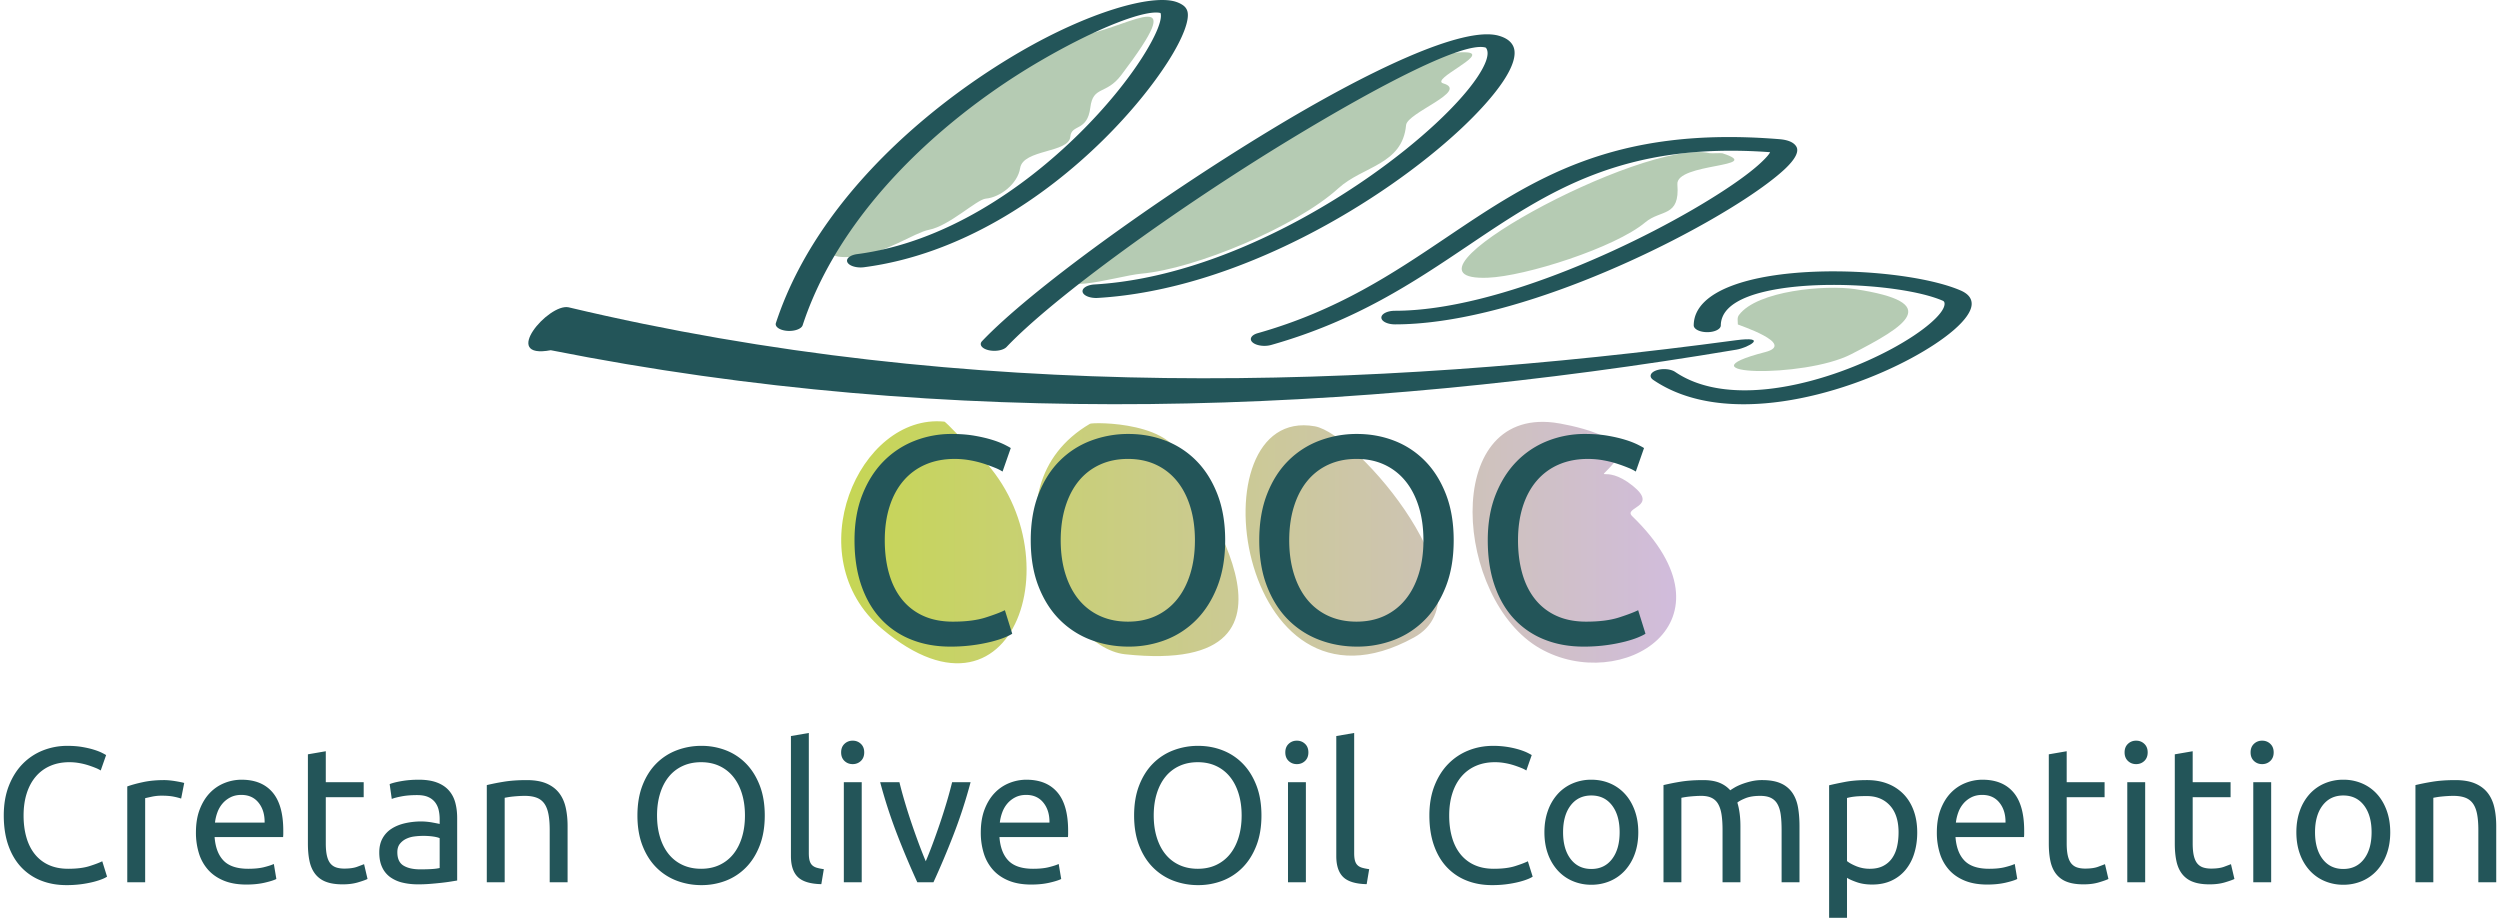 <?xml version="1.0" encoding="UTF-8"?>
<svg xmlns="http://www.w3.org/2000/svg" xml:space="preserve" width="286" height="105" viewBox="0 0 291.313 107.274" shape-rendering="geometricPrecision" text-rendering="geometricPrecision" image-rendering="optimizeQuality" fill-rule="evenodd" clip-rule="evenodd">
  <defs>
    <linearGradient id="id0" gradientUnits="userSpaceOnUse" x1="97.878" y1="63.381" x2="195.465" y2="63.381">
      <stop offset="0" stop-color="#c6d654"></stop>
      <stop offset="1" stop-color="#d1bcdc"></stop>
    </linearGradient>
    <style>
      .fil2{fill:#235559;fill-rule:nonzero}
    </style>
  </defs>
  <g id="Layer_x0020_1">
    <path d="M181.165 49.388c-13.242-1.612-11.541 20.733-1.616 26.398 9.482 5.413 23.622-3.04 10.775-15.461-1.102-1.066 3.179-1.051.056-3.556-3.444-2.762-4.485.124-1.995-2.909 2.301-2.806-5.903-4.312-7.22-4.472zm-27.934.436c-14.27-2.527-9.216 36.143 11.602 24.677 9.258-5.099-6.576-23.787-11.602-24.677zm-26.273-.296c-12.733 7.461-3.545 26.124 4.079 26.939 25.087 2.682 6.934-20.703 6.813-21.954-.514-5.325-10.574-5.171-10.892-4.985zm-17.027-.249c-9.999-.995-17.264 15.793-7.283 24.219 16.115 13.604 23.198-10.747 10.013-21.48-.069-.055-2.538-2.72-2.73-2.739z" fill="url(#id0)"></path>
    <path d="M202.805 36.818c2.124-2.858 10.127-3.549 13.592-3.023 10.362 1.575 5.981 4.298-.502 7.618-5.53 2.833-20.534 2.447-10.032-.26 3.721-.959-3.188-3.186-3.188-3.229 0-.427-.111-.781.13-1.106zm-3.446-18.922c-7.837-1.727-38.611 15.028-25.934 14.565 4.43-.161 14.917-3.525 18.423-6.469 1.844-1.548 4.066-.565 3.76-4.444-.199-2.52 10.377-1.974 5.269-3.63-.173-.056-1.27.033-1.518-.022zm-28.286-11.77c-3.45-.335-14.498 3.552-17.014 6.505-1.914 2.246-24.316 13.8-28.406 17.913-4.702 4.728 4.308 1.71 7.308 1.442 6.333-.567 18.076-5.481 23.026-9.98 2.871-2.61 7.488-2.734 7.911-7.383.134-1.467 7.411-3.978 4.348-4.875-1.57-.46 5.349-3.377 2.827-3.622zM98.701 24.789c.812-3.928 22.388-19.669 27.828-20.775 5.516-1.122 12.206-5.967 4.076 4.767-1.78 2.351-3.29 1.204-3.608 3.783-.353 2.874-2.216 1.895-2.34 3.415-.157 1.914-5.516 1.453-5.864 3.663-.292 1.862-2.356 3.431-4.02 3.575-1.051.091-4.25 3.178-6.633 3.641-1.718.334-5.095 2.773-8.594 3.121-5.811.579-1.368-2.661-.845-5.19z" fill="#b5cbb3"></path>
    <path class="fil2" d="M110.624 75.574c-1.671 0-3.192-.274-4.565-.824a9.71 9.71 0 0 1-3.537-2.403c-.984-1.052-1.744-2.351-2.282-3.896s-.807-3.313-.807-5.304.303-3.759.91-5.304c.606-1.544 1.424-2.843 2.454-3.896a10.378 10.378 0 0 1 3.605-2.403 11.722 11.722 0 0 1 4.394-.824c.984 0 1.871.069 2.66.206.79.138 1.476.298 2.06.481a9.927 9.927 0 0 1 1.425.549c.366.183.618.321.755.412l-.961 2.747a5.262 5.262 0 0 0-.893-.447 19.01 19.01 0 0 0-1.322-.481 11.904 11.904 0 0 0-1.613-.394 10.157 10.157 0 0 0-1.768-.155c-1.259 0-2.392.218-3.399.652a7.036 7.036 0 0 0-2.574 1.889c-.71.824-1.253 1.825-1.631 3.003-.377 1.179-.566 2.5-.566 3.965 0 1.419.166 2.712.498 3.879.331 1.168.829 2.169 1.493 3.004a6.714 6.714 0 0 0 2.489 1.94c.995.457 2.157.686 3.484.686 1.534 0 2.803-.16 3.81-.48 1.007-.321 1.763-.607 2.266-.859l.858 2.747c-.16.114-.446.257-.858.429-.411.171-.927.338-1.544.498a19.505 19.505 0 0 1-4.841.583zm9.406-12.427c0-2.036.303-3.833.91-5.389s1.43-2.855 2.472-3.896a10.213 10.213 0 0 1 3.638-2.352 12.296 12.296 0 0 1 4.411-.79c1.534 0 2.982.263 4.343.79a10.114 10.114 0 0 1 3.588 2.352c1.03 1.041 1.848 2.34 2.454 3.896.606 1.556.91 3.353.91 5.389 0 2.037-.304 3.834-.91 5.39-.606 1.556-1.424 2.855-2.454 3.896a10.128 10.128 0 0 1-3.588 2.352 11.943 11.943 0 0 1-4.343.789c-1.556 0-3.026-.263-4.411-.789a10.227 10.227 0 0 1-3.638-2.352c-1.042-1.041-1.865-2.34-2.472-3.896s-.91-3.353-.91-5.39zm3.502 0c0 1.442.183 2.752.549 3.931.366 1.179.887 2.18 1.562 3.004a6.84 6.84 0 0 0 2.471 1.905c.973.446 2.066.669 3.279.669s2.3-.223 3.261-.669a6.88 6.88 0 0 0 2.455-1.905c.675-.824 1.195-1.825 1.562-3.004.366-1.179.549-2.489.549-3.931 0-1.441-.183-2.752-.549-3.93-.367-1.179-.887-2.18-1.562-3.004a6.88 6.88 0 0 0-2.455-1.905c-.961-.446-2.048-.67-3.261-.67s-2.306.224-3.279.67a6.84 6.84 0 0 0-2.471 1.905c-.675.824-1.196 1.825-1.562 3.004-.366 1.178-.549 2.489-.549 3.93zm23.206 0c0-2.036.303-3.833.91-5.389.606-1.556 1.43-2.855 2.471-3.896a10.217 10.217 0 0 1 3.639-2.352 12.296 12.296 0 0 1 4.411-.79c1.534 0 2.981.263 4.343.79a10.11 10.11 0 0 1 3.587 2.352c1.03 1.041 1.848 2.34 2.455 3.896.606 1.556.909 3.353.909 5.389 0 2.037-.303 3.834-.909 5.39-.607 1.556-1.425 2.855-2.455 3.896a10.124 10.124 0 0 1-3.587 2.352 11.947 11.947 0 0 1-4.343.789c-1.556 0-3.026-.263-4.411-.789a10.23 10.23 0 0 1-3.639-2.352c-1.041-1.041-1.865-2.34-2.471-3.896-.607-1.556-.91-3.353-.91-5.39zm3.502 0c0 1.442.183 2.752.549 3.931.366 1.179.886 2.18 1.562 3.004a6.84 6.84 0 0 0 2.471 1.905c.973.446 2.066.669 3.279.669s2.3-.223 3.261-.669a6.876 6.876 0 0 0 2.454-1.905c.676-.824 1.196-1.825 1.563-3.004.366-1.179.549-2.489.549-3.931 0-1.441-.183-2.752-.549-3.93-.367-1.179-.887-2.18-1.563-3.004a6.876 6.876 0 0 0-2.454-1.905c-.961-.446-2.048-.67-3.261-.67s-2.306.224-3.279.67a6.84 6.84 0 0 0-2.471 1.905c-.676.824-1.196 1.825-1.562 3.004-.366 1.178-.549 2.489-.549 3.93zm34.397 12.427c-1.671 0-3.193-.274-4.566-.824a9.714 9.714 0 0 1-3.536-2.403c-.984-1.052-1.745-2.351-2.283-3.896-.537-1.545-.806-3.313-.806-5.304s.303-3.759.909-5.304c.607-1.544 1.425-2.843 2.455-3.896a10.369 10.369 0 0 1 3.605-2.403 11.718 11.718 0 0 1 4.394-.824c.984 0 1.87.069 2.66.206.79.138 1.476.298 2.059.481a9.835 9.835 0 0 1 1.425.549c.366.183.618.321.756.412l-.961 2.747a5.262 5.262 0 0 0-.893-.447 19.2 19.2 0 0 0-1.322-.481c-.492-.16-1.03-.291-1.613-.394a10.157 10.157 0 0 0-1.768-.155c-1.259 0-2.392.218-3.399.652a7.027 7.027 0 0 0-2.574 1.889c-.71.824-1.253 1.825-1.631 3.003-.378 1.179-.566 2.5-.566 3.965 0 1.419.166 2.712.497 3.879.332 1.168.83 2.169 1.494 3.004a6.706 6.706 0 0 0 2.489 1.94c.995.457 2.156.686 3.484.686 1.533 0 2.804-.16 3.81-.48 1.007-.321 1.762-.607 2.266-.859l.858 2.747c-.16.114-.446.257-.858.429-.412.171-.927.338-1.545.498a19.484 19.484 0 0 1-4.84.583z"></path>
    <path d="M66.007 35.916c-2.338-.483-8.008 6.126-2.077 5.016 46.953 9.325 93.66 7.475 138.587-.067 1.362-.228 3.85-1.625-.125-1.091-42.741 5.743-89.464 7.3-136.385-3.858z" fill="#235559"></path>
    <path class="fil2" d="M200.683 38.031c0 .437-.709.791-1.583.791s-1.583-.354-1.583-.791c.004-.5.102-.96.286-1.382.804-1.849 3.154-3.113 6.277-3.905 2.951-.747 6.599-1.056 10.232-1.027 5.66.044 11.385.921 14.413 2.238.913.397 1.314.959 1.276 1.64-.047.823-.799 1.859-2.076 2.966-1.206 1.046-2.904 2.181-4.922 3.272-8.261 4.466-21.924 8.206-30.215 2.57-.518-.353-.365-.849.341-1.108.706-.259 1.699-.183 2.216.171 6.621 4.5 18.212 1.144 25.336-2.707 1.856-1.003 3.407-2.039 4.5-2.986 1.023-.886 1.622-1.666 1.654-2.222.011-.196-.05-.335-.196-.398-2.502-1.089-7.42-1.814-12.377-1.853-3.152-.025-6.28.233-8.754.86-2.3.582-4.024 1.499-4.601 2.825-.144.33-.221.679-.224 1.046zm-107.312-.018c-.14.432-.955.725-1.819.655-.864-.071-1.45-.478-1.309-.91 1.411-4.309 3.58-8.327 6.218-12.011 6.055-8.452 14.613-15.185 22.216-19.624 8.056-4.703 15.494-6.838 18.327-5.91.319.104.596.24.83.407.249.178.414.404.497.67.31.988-.511 3.175-2.268 5.924-1.711 2.678-4.314 5.942-7.607 9.183-6.808 6.701-16.637 13.363-27.917 14.837-.847.109-1.711-.145-1.93-.568-.22-.424.289-.856 1.135-.966 10.223-1.335 19.41-7.647 25.882-14.017 3.225-3.175 5.761-6.352 7.42-8.947 1.613-2.524 2.395-4.443 2.157-5.203-.002-.005-.001-.008.003-.009-1.655-.448-7.268 1.629-14.121 5.63-7.391 4.314-15.718 10.873-21.632 19.127-2.586 3.61-4.708 7.538-6.082 11.732zm23.837 2.536c-.373.396-1.318.565-2.11.378-.792-.186-1.131-.659-.758-1.055 5.596-5.893 20.167-16.444 33.497-24.545 11.681-7.098 22.73-12.312 26.875-11.156.919.257 1.489.697 1.737 1.294.383.926-.073 2.346-1.224 4.065-1.093 1.634-2.822 3.578-5.046 5.647-8.885 8.265-25.865 18.673-42.323 19.645-.87.052-1.66-.26-1.763-.695-.103-.435.52-.83 1.391-.881 15.267-.903 31.371-10.884 39.901-18.82 2.146-1.996 3.801-3.854 4.836-5.399.977-1.459 1.392-2.597 1.124-3.245-.055-.132-.113-.21-.173-.227-2.508-.7-12.142 4.247-22.889 10.777-13.187 8.014-27.575 18.426-33.075 24.217zm30.914-.229c-.761.216-1.728.083-2.16-.298-.432-.38-.165-.864.596-1.08 9.367-2.649 15.874-7.027 22.087-11.207 10.068-6.775 19.4-13.053 38.877-11.469 1.045.085 1.696.381 1.984.861.358.594-.153 1.519-1.359 2.649-1.054.986-2.66 2.192-4.672 3.505-9.295 6.062-27.635 14.631-40.876 14.631-.878 0-1.589-.356-1.589-.795 0-.439.711-.795 1.589-.795 12.121 0 29.459-8.201 38.355-14.004 1.923-1.254 3.435-2.385 4.399-3.288.598-.559.976-.986 1.091-1.242-17.196-1.258-25.886 4.587-35.254 10.891-6.41 4.312-13.123 8.829-23.068 11.641zM7.329 103.451c-1.094 0-2.091-.179-2.99-.539a6.378 6.378 0 0 1-2.316-1.574c-.644-.69-1.143-1.54-1.495-2.551C.176 97.775 0 96.617 0 95.313c0-1.305.198-2.462.596-3.474.397-1.012.933-1.863 1.607-2.552a6.818 6.818 0 0 1 2.361-1.574 7.671 7.671 0 0 1 2.878-.539c.645 0 1.225.045 1.742.135.517.089.967.194 1.349.314.383.12.694.24.933.36.24.12.405.21.495.27l-.63 1.799a3.47 3.47 0 0 0-.584-.293c-.255-.105-.544-.21-.866-.315a7.68 7.68 0 0 0-1.057-.258 6.583 6.583 0 0 0-1.157-.102c-.825 0-1.566.143-2.226.428a4.593 4.593 0 0 0-1.686 1.237c-.465.539-.821 1.195-1.068 1.967-.247.772-.371 1.637-.371 2.597 0 .929.109 1.776.326 2.54.217.765.543 1.42.978 1.967a4.39 4.39 0 0 0 1.63 1.271c.652.299 1.412.449 2.282.449 1.004 0 1.836-.104 2.496-.314.659-.21 1.154-.397 1.484-.563l.561 1.8a3.182 3.182 0 0 1-.561.28c-.27.112-.608.221-1.012.326a12.766 12.766 0 0 1-3.171.382zm11.422-12.275c.18 0 .386.011.618.033.233.023.461.053.686.09.225.038.431.075.618.113.188.037.327.071.416.101l-.359 1.821a6.967 6.967 0 0 0-.821-.213c-.382-.083-.873-.124-1.473-.124-.389 0-.775.041-1.158.124-.382.082-.633.138-.753.168v9.825h-2.091V91.918c.495-.18 1.109-.349 1.844-.506.734-.158 1.559-.236 2.473-.236zm3.709 6.115c0-1.034.15-1.937.45-2.709.3-.772.697-1.413 1.192-1.923a4.844 4.844 0 0 1 1.708-1.146 5.34 5.34 0 0 1 1.979-.382c1.574 0 2.781.491 3.62 1.472.839.982 1.259 2.477 1.259 4.486v.348c0 .142-.008.274-.022.394h-8.005c.09 1.214.443 2.136 1.057 2.765.615.63 1.574.944 2.878.944.735 0 1.353-.063 1.855-.191.502-.127.88-.251 1.135-.37l.293 1.753c-.255.135-.701.277-1.338.427-.637.15-1.36.225-2.17.225-1.019 0-1.9-.154-2.642-.461-.742-.307-1.352-.73-1.832-1.27a5.175 5.175 0 0 1-1.068-1.922 8.146 8.146 0 0 1-.349-2.44zm8.027-1.147c.015-.944-.221-1.72-.708-2.327s-1.158-.91-2.013-.91c-.479 0-.902.094-1.27.281a2.993 2.993 0 0 0-.933.731 3.37 3.37 0 0 0-.596 1.034c-.142.39-.236.787-.281 1.191h5.801zm7.15-4.721h4.429v1.754h-4.429v5.396c0 .584.045 1.067.135 1.45.09.382.224.682.404.899.18.217.405.371.675.461.27.09.584.135.944.135.63 0 1.135-.071 1.518-.214.382-.142.648-.243.798-.303l.404 1.731c-.209.105-.576.236-1.101.393-.525.158-1.124.236-1.799.236-.794 0-1.45-.101-1.967-.303a2.871 2.871 0 0 1-1.248-.911c-.314-.404-.536-.903-.663-1.495-.128-.592-.191-1.277-.191-2.057V88.163l2.091-.36v3.62zm11.039 10.185c.495 0 .933-.011 1.315-.034.382-.022.701-.064.955-.123v-3.486c-.149-.074-.393-.138-.73-.19a8.057 8.057 0 0 0-1.226-.079c-.314 0-.648.022-1 .067a3.103 3.103 0 0 0-.967.281 2.087 2.087 0 0 0-.731.585c-.194.247-.292.573-.292.978 0 .749.24 1.27.72 1.562.48.293 1.131.439 1.956.439zm-.18-10.477c.839 0 1.547.108 2.125.326.577.217 1.041.524 1.394.922.352.397.603.869.752 1.416.15.547.225 1.15.225 1.81v7.307l-.752.124c-.323.052-.687.101-1.091.145-.405.045-.843.087-1.315.124a17.53 17.53 0 0 1-1.405.056c-.66 0-1.267-.067-1.822-.202a4.07 4.07 0 0 1-1.439-.641 2.937 2.937 0 0 1-.944-1.158c-.225-.479-.337-1.056-.337-1.731 0-.644.131-1.199.393-1.664a3.133 3.133 0 0 1 1.068-1.123c.45-.285.975-.495 1.574-.63a8.579 8.579 0 0 1 1.889-.203 7.735 7.735 0 0 1 1.292.124c.203.038.379.071.529.101.15.03.255.053.314.068v-.585c0-.345-.037-.685-.112-1.023a2.35 2.35 0 0 0-.404-.899 2.044 2.044 0 0 0-.799-.629c-.337-.158-.776-.237-1.315-.237-.69 0-1.293.049-1.81.147-.517.097-.903.198-1.158.303l-.247-1.731c.27-.12.719-.236 1.349-.349.63-.112 1.311-.168 2.046-.168zm7.959.629a27.1 27.1 0 0 1 1.911-.382c.795-.135 1.709-.202 2.743-.202.929 0 1.701.131 2.316.393.614.262 1.105.63 1.473 1.102.366.472.625 1.038.775 1.697.15.66.225 1.387.225 2.181v6.565h-2.091v-6.115c0-.72-.049-1.334-.146-1.844-.098-.509-.259-.922-.483-1.236a1.91 1.91 0 0 0-.9-.686c-.375-.142-.839-.214-1.394-.214-.225 0-.457.008-.697.023-.24.015-.468.034-.685.056a8.845 8.845 0 0 0-.585.079c-.172.03-.296.052-.371.067v9.87h-2.091V91.76zm17.605 3.553c0-1.334.198-2.511.595-3.53.397-1.019.937-1.87 1.619-2.552a6.699 6.699 0 0 1 2.383-1.54 8.056 8.056 0 0 1 2.889-.517 7.82 7.82 0 0 1 2.845.517 6.636 6.636 0 0 1 2.349 1.54c.674.682 1.211 1.533 1.607 2.552.398 1.019.596 2.196.596 3.53 0 1.334-.198 2.51-.596 3.529-.396 1.02-.933 1.87-1.607 2.552a6.639 6.639 0 0 1-2.349 1.541 7.84 7.84 0 0 1-2.845.516 8.078 8.078 0 0 1-2.889-.516 6.702 6.702 0 0 1-2.383-1.541c-.682-.682-1.222-1.532-1.619-2.552-.397-1.019-.595-2.195-.595-3.529zm2.293 0c0 .944.12 1.802.36 2.574.239.772.58 1.427 1.023 1.967.442.54.981.956 1.618 1.248.637.292 1.353.438 2.148.438.794 0 1.506-.146 2.135-.438a4.496 4.496 0 0 0 1.608-1.248c.442-.54.783-1.195 1.023-1.967.24-.772.36-1.63.36-2.574 0-.945-.12-1.803-.36-2.575-.24-.772-.581-1.427-1.023-1.967a4.508 4.508 0 0 0-1.608-1.248c-.629-.292-1.341-.439-2.135-.439-.795 0-1.511.147-2.148.439a4.482 4.482 0 0 0-1.618 1.248c-.443.54-.784 1.195-1.023 1.967-.24.772-.36 1.63-.36 2.575zm19.2 8.026c-1.289-.03-2.203-.307-2.742-.832-.54-.524-.81-1.341-.81-2.45v-14.03l2.091-.36v14.052c0 .345.03.63.09.855.06.224.157.405.292.539.135.135.315.236.54.304.225.067.502.123.832.168l-.293 1.754zm4.722-.225h-2.091V91.423h2.091v11.691zm-1.057-13.805c-.374 0-.693-.123-.956-.37-.262-.248-.393-.581-.393-1.001 0-.42.131-.753.393-1 .263-.248.582-.371.956-.371.375 0 .693.123.956.371.262.247.393.58.393 1 0 .42-.131.753-.393 1.001-.263.247-.581.37-.956.37zM113 91.423a58.708 58.708 0 0 1-2.057 6.295 99.433 99.433 0 0 1-2.282 5.396h-1.889a99.433 99.433 0 0 1-2.282-5.396 58.708 58.708 0 0 1-2.057-6.295h2.249c.179.734.393 1.518.64 2.349.247.832.51 1.657.787 2.474.277.817.559 1.607.843 2.372.285.764.555 1.446.809 2.045.255-.599.525-1.281.81-2.045.285-.765.565-1.555.843-2.372.277-.817.54-1.642.787-2.474a49.21 49.21 0 0 0 .64-2.349H113zm1.192 5.868c0-1.034.15-1.937.449-2.709.3-.772.697-1.413 1.192-1.923a4.847 4.847 0 0 1 1.709-1.146 5.33 5.33 0 0 1 1.978-.382c1.574 0 2.78.491 3.62 1.472.84.982 1.259 2.477 1.259 4.486v.348c0 .142-.008.274-.023.394h-8.004c.09 1.214.443 2.136 1.057 2.765.615.63 1.574.944 2.878.944.734 0 1.353-.063 1.855-.191.502-.127.88-.251 1.135-.37l.293 1.753c-.255.135-.701.277-1.338.427-.637.15-1.36.225-2.17.225-1.019 0-1.9-.154-2.641-.461-.742-.307-1.353-.73-1.833-1.27a5.189 5.189 0 0 1-1.068-1.922 8.147 8.147 0 0 1-.348-2.44zm8.026-1.147c.015-.944-.221-1.72-.708-2.327s-1.158-.91-2.012-.91c-.48 0-.903.094-1.271.281a2.993 2.993 0 0 0-.933.731c-.254.3-.453.644-.595 1.034-.143.39-.237.787-.282 1.191h5.801zm9.893-.831c0-1.334.198-2.511.596-3.53.397-1.019.936-1.87 1.619-2.552a6.69 6.69 0 0 1 2.383-1.54 8.056 8.056 0 0 1 2.889-.517c1.004 0 1.952.172 2.844.517a6.628 6.628 0 0 1 2.349 1.54c.675.682 1.211 1.533 1.608 2.552.397 1.019.596 2.196.596 3.53 0 1.334-.199 2.51-.596 3.529-.397 1.02-.933 1.87-1.608 2.552a6.63 6.63 0 0 1-2.349 1.541 7.835 7.835 0 0 1-2.844.516 8.078 8.078 0 0 1-2.889-.516 6.693 6.693 0 0 1-2.383-1.541c-.683-.682-1.222-1.532-1.619-2.552-.398-1.019-.596-2.195-.596-3.529zm2.293 0c0 .944.12 1.802.36 2.574.24.772.581 1.427 1.023 1.967.442.54.981.956 1.619 1.248.637.292 1.352.438 2.147.438.794 0 1.506-.146 2.135-.438a4.496 4.496 0 0 0 1.608-1.248c.443-.54.783-1.195 1.023-1.967.24-.772.36-1.63.36-2.574 0-.945-.12-1.803-.36-2.575-.24-.772-.58-1.427-1.023-1.967a4.508 4.508 0 0 0-1.608-1.248c-.629-.292-1.341-.439-2.135-.439-.795 0-1.51.147-2.147.439a4.477 4.477 0 0 0-1.619 1.248c-.442.54-.783 1.195-1.023 1.967-.24.772-.36 1.63-.36 2.575zm17.784 7.801h-2.091V91.423h2.091v11.691zm-1.057-13.805c-.374 0-.693-.123-.955-.37-.262-.248-.393-.581-.393-1.001 0-.42.131-.753.393-1 .262-.248.581-.371.955-.371.375 0 .694.123.956.371.263.247.393.58.393 1 0 .42-.13.753-.393 1.001-.262.247-.581.37-.956.37zm8.162 14.03c-1.289-.03-2.204-.307-2.743-.832-.539-.524-.809-1.341-.809-2.45v-14.03l2.091-.36v14.052c0 .345.03.63.089.855.061.224.158.405.293.539.134.135.314.236.539.304.225.067.502.123.832.168l-.292 1.754zm14.659.112c-1.094 0-2.091-.179-2.99-.539a6.36 6.36 0 0 1-2.316-1.574c-.645-.69-1.143-1.54-1.495-2.551-.352-1.012-.529-2.17-.529-3.474 0-1.305.199-2.462.596-3.474.397-1.012.933-1.863 1.608-2.552a6.805 6.805 0 0 1 2.36-1.574c.9-.36 1.859-.539 2.878-.539a10.46 10.46 0 0 1 3.092.449c.382.12.693.24.933.36.24.12.405.21.494.27l-.629 1.799a3.486 3.486 0 0 0-.585-.293c-.254-.105-.543-.21-.865-.315a7.753 7.753 0 0 0-1.057-.258 6.595 6.595 0 0 0-1.158-.102c-.824 0-1.566.143-2.226.428a4.61 4.61 0 0 0-1.686 1.237c-.464.539-.821 1.195-1.068 1.967-.247.772-.371 1.637-.371 2.597 0 .929.109 1.776.326 2.54.217.765.543 1.42.978 1.967a4.39 4.39 0 0 0 1.63 1.271c.652.299 1.413.449 2.282.449 1.005 0 1.836-.104 2.496-.314.659-.21 1.154-.397 1.484-.563l.562 1.8a3.2 3.2 0 0 1-.562.28c-.27.112-.608.221-1.012.326a12.761 12.761 0 0 1-3.17.382zm17.087-6.182c0 .929-.135 1.768-.405 2.518a5.76 5.76 0 0 1-1.135 1.933 4.982 4.982 0 0 1-1.743 1.248 5.485 5.485 0 0 1-2.203.439 5.485 5.485 0 0 1-2.203-.439 4.982 4.982 0 0 1-1.743-1.248 5.76 5.76 0 0 1-1.135-1.933c-.27-.75-.405-1.589-.405-2.518 0-.915.135-1.75.405-2.507a5.747 5.747 0 0 1 1.135-1.945 4.982 4.982 0 0 1 1.743-1.248 5.484 5.484 0 0 1 2.203-.438c.794 0 1.529.146 2.203.438a4.982 4.982 0 0 1 1.743 1.248c.487.54.865 1.188 1.135 1.945.27.757.405 1.592.405 2.507zm-2.181 0c0-1.32-.296-2.365-.888-3.137-.592-.772-1.398-1.158-2.417-1.158s-1.825.386-2.417 1.158c-.592.772-.888 1.817-.888 3.137 0 1.319.296 2.364.888 3.136.592.772 1.398 1.158 2.417 1.158s1.825-.386 2.417-1.158c.592-.772.888-1.817.888-3.136zm5.127-5.509a27.381 27.381 0 0 1 1.899-.382c.787-.135 1.698-.202 2.732-.202.75 0 1.379.101 1.889.303.509.203.936.499 1.281.888.105-.075.27-.18.495-.315.224-.134.502-.265.831-.393a8.74 8.74 0 0 1 1.102-.337 5.53 5.53 0 0 1 1.304-.146c.899 0 1.634.131 2.204.393a3.158 3.158 0 0 1 1.337 1.113c.323.48.54 1.049.653 1.709.112.659.168 1.379.168 2.158v6.565h-2.091v-6.115c0-.69-.034-1.282-.101-1.776-.067-.495-.195-.907-.382-1.237a1.747 1.747 0 0 0-.765-.73c-.322-.158-.738-.237-1.248-.237-.704 0-1.285.094-1.742.281-.457.188-.768.356-.933.506.12.39.21.817.27 1.282.06.465.089.952.089 1.461v6.565h-2.09v-6.115c0-.69-.038-1.282-.113-1.776-.075-.495-.206-.907-.393-1.237a1.745 1.745 0 0 0-.764-.73c-.323-.158-.731-.237-1.226-.237-.21 0-.435.008-.674.023-.24.015-.469.034-.686.056a10.078 10.078 0 0 0-.955.146v9.87h-2.091V91.76zm27.474 5.531c0-1.364-.338-2.413-1.012-3.148-.674-.734-1.574-1.101-2.698-1.101-.63 0-1.12.022-1.473.067a5.917 5.917 0 0 0-.843.158v7.374c.255.21.623.412 1.102.607a4.14 4.14 0 0 0 1.574.292c.599 0 1.113-.108 1.54-.325a2.839 2.839 0 0 0 1.045-.9c.27-.382.465-.832.585-1.349.12-.517.18-1.075.18-1.675zm2.181 0c0 .884-.116 1.701-.349 2.451a5.54 5.54 0 0 1-1.023 1.933c-.449.54-1 .959-1.652 1.26-.652.299-1.398.449-2.237.449-.675 0-1.271-.09-1.788-.27-.517-.179-.903-.352-1.158-.517v4.677h-2.091V91.783c.495-.12 1.113-.251 1.855-.394.742-.142 1.6-.213 2.575-.213.899 0 1.708.142 2.428.427a5.197 5.197 0 0 1 1.843 1.214c.51.525.903 1.166 1.181 1.922.277.757.416 1.608.416 2.552zm2.293 0c0-1.034.15-1.937.45-2.709.299-.772.697-1.413 1.191-1.923a4.847 4.847 0 0 1 1.709-1.146 5.335 5.335 0 0 1 1.978-.382c1.574 0 2.781.491 3.62 1.472.84.982 1.259 2.477 1.259 4.486v.348c0 .142-.007.274-.022.394h-8.005c.091 1.214.443 2.136 1.058 2.765.614.63 1.573.944 2.877.944.735 0 1.353-.063 1.855-.191.503-.127.881-.251 1.136-.37l.292 1.753c-.255.135-.701.277-1.338.427-.637.15-1.36.225-2.17.225-1.019 0-1.899-.154-2.641-.461-.742-.307-1.353-.73-1.832-1.27a5.177 5.177 0 0 1-1.069-1.922 8.147 8.147 0 0 1-.348-2.44zm8.026-1.147c.015-.944-.221-1.72-.708-2.327s-1.158-.91-2.012-.91c-.48 0-.903.094-1.271.281a2.977 2.977 0 0 0-.932.731 3.35 3.35 0 0 0-.596 1.034 5.08 5.08 0 0 0-.281 1.191h5.8zm7.15-4.721h4.429v1.754h-4.429v5.396c0 .584.045 1.067.135 1.45.09.382.225.682.404.899.181.217.405.371.675.461.27.09.585.135.944.135.63 0 1.136-.071 1.518-.214.382-.142.648-.243.798-.303l.405 1.731c-.21.105-.577.236-1.102.393-.525.158-1.124.236-1.799.236-.794 0-1.45-.101-1.967-.303a2.862 2.862 0 0 1-1.247-.911c-.315-.404-.536-.903-.664-1.495-.127-.592-.191-1.277-.191-2.057V88.163l2.091-.36v3.62zm9.173 11.691h-2.091V91.423h2.091v11.691zm-1.057-13.805c-.374 0-.693-.123-.955-.37-.263-.248-.394-.581-.394-1.001 0-.42.131-.753.394-1 .262-.248.581-.371.955-.371.375 0 .694.123.956.371.262.247.393.58.393 1 0 .42-.131.753-.393 1.001-.262.247-.581.37-.956.37zm6.61 2.114h4.429v1.754h-4.429v5.396c0 .584.045 1.067.135 1.45.09.382.225.682.405.899.18.217.405.371.674.461.27.09.585.135.944.135.63 0 1.136-.071 1.518-.214.382-.142.648-.243.798-.303l.405 1.731c-.21.105-.577.236-1.102.393-.524.158-1.124.236-1.798.236-.794 0-1.45-.101-1.968-.303a2.862 2.862 0 0 1-1.247-.911c-.315-.404-.536-.903-.663-1.495-.128-.592-.192-1.277-.192-2.057V88.163l2.091-.36v3.62zm9.173 11.691h-2.091V91.423h2.091v11.691zm-1.057-13.805c-.374 0-.693-.123-.955-.37-.262-.248-.393-.581-.393-1.001 0-.42.131-.753.393-1 .262-.248.581-.371.955-.371.375 0 .694.123.956.371.262.247.393.58.393 1 0 .42-.131.753-.393 1.001-.262.247-.581.37-.956.37zm14.974 7.96c0 .929-.135 1.768-.405 2.518a5.76 5.76 0 0 1-1.135 1.933 4.988 4.988 0 0 1-1.742 1.248 5.49 5.49 0 0 1-2.204.439 5.485 5.485 0 0 1-2.203-.439 4.992 4.992 0 0 1-1.743-1.248 5.76 5.76 0 0 1-1.135-1.933c-.27-.75-.405-1.589-.405-2.518 0-.915.135-1.75.405-2.507a5.747 5.747 0 0 1 1.135-1.945 4.992 4.992 0 0 1 1.743-1.248 5.484 5.484 0 0 1 2.203-.438 5.49 5.49 0 0 1 2.204.438 4.988 4.988 0 0 1 1.742 1.248c.487.54.865 1.188 1.135 1.945.27.757.405 1.592.405 2.507zm-2.181 0c0-1.32-.296-2.365-.888-3.137-.592-.772-1.398-1.158-2.417-1.158s-1.825.386-2.417 1.158c-.592.772-.888 1.817-.888 3.137 0 1.319.296 2.364.888 3.136.592.772 1.398 1.158 2.417 1.158s1.825-.386 2.417-1.158c.592-.772.888-1.817.888-3.136zm5.127-5.509a26.982 26.982 0 0 1 1.911-.382c.794-.135 1.709-.202 2.742-.202.93 0 1.702.131 2.316.393.615.262 1.106.63 1.473 1.102.367.472.626 1.038.776 1.697.15.66.224 1.387.224 2.181v6.565h-2.091v-6.115c0-.72-.048-1.334-.146-1.844-.097-.509-.258-.922-.483-1.236a1.913 1.913 0 0 0-.899-.686c-.375-.142-.84-.214-1.394-.214-.225 0-.457.008-.697.023-.24.015-.469.034-.686.056a8.938 8.938 0 0 0-.585.079c-.172.03-.296.052-.371.067v9.87h-2.09V91.76z"></path>
  </g>
</svg>
